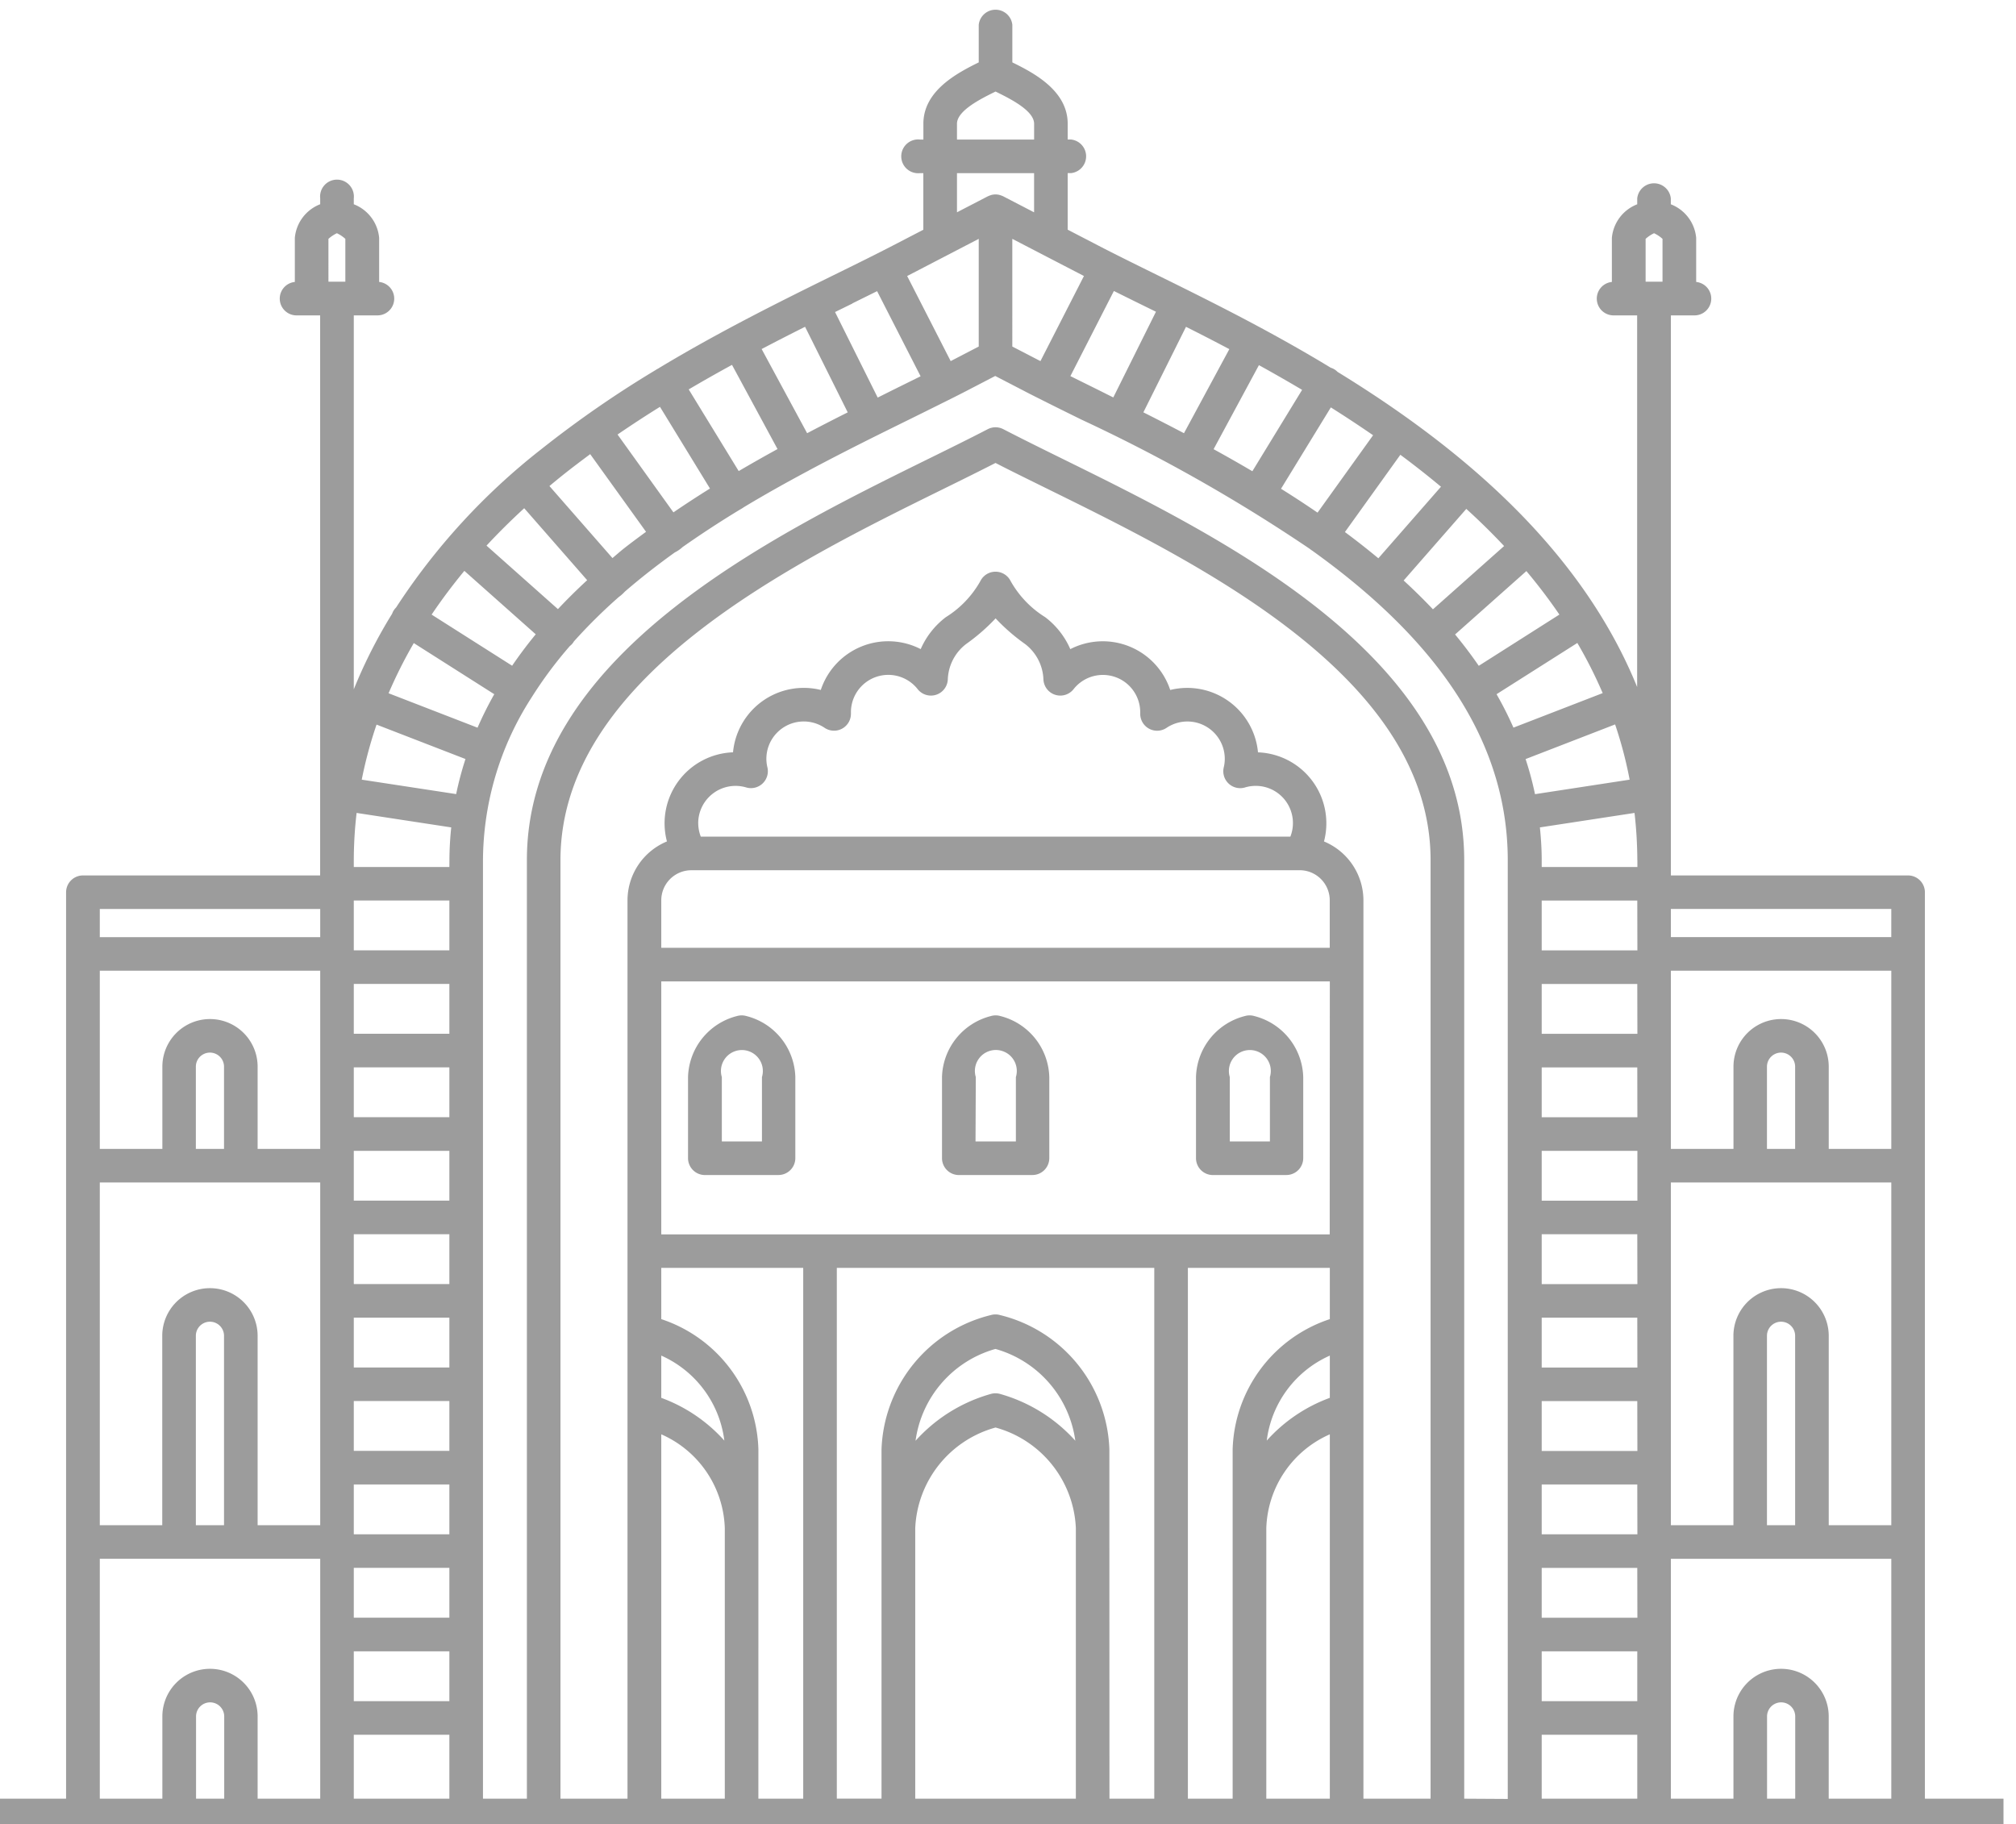 <svg xmlns="http://www.w3.org/2000/svg" xmlns:xlink="http://www.w3.org/1999/xlink" width="71.57" height="64.77" viewBox="0 0 71.57 64.77">
  <defs>
    <clipPath id="clip-path">
      <rect id="Rectangle_66" data-name="Rectangle 66" width="71.566" height="64.77" fill="#9c9c9c"/>
    </clipPath>
    <clipPath id="clip-Lucknow">
      <rect width="71.57" height="64.77"/>
    </clipPath>
  </defs>
  <g id="Lucknow" clip-path="url(#clip-Lucknow)">
    <g id="Group_88" data-name="Group 88" transform="translate(-0.44 0.28)">
      <g id="Group_77" data-name="Group 77" clip-path="url(#clip-path)">
        <path id="Path_2713" data-name="Path 2713" d="M68.776,63.578V31.4a.6.6,0,0,0-.6-.6H59.758V10.917H60.6a.595.595,0,0,0,.056-1.187V8.165a1.415,1.415,0,0,0-.9-1.192v-.21a.6.6,0,0,0-1.193,0v.21a1.414,1.414,0,0,0-.9,1.193V9.73a.595.595,0,0,0,.056,1.187h.841V24.111C56.522,19.1,52.158,15.52,47.923,12.922a.6.6,0,0,0-.11-.089.59.59,0,0,0-.13-.058c-1.809-1.1-3.586-2.012-5.14-2.786h0c-.4-.2-.784-.388-1.151-.569-.678-.334-1.379-.68-1.957-.98l-1.091-.566V5.866h.119a.6.6,0,0,0,0-1.193h-.119V4.113c0-1.171-1.193-1.8-1.965-2.178V.6a.6.6,0,0,0-1.193,0V1.935c-.769.38-1.965,1.006-1.965,2.178v.561H33.1a.6.6,0,1,0,0,1.193h.119v2.01l-1.092.566c-.55.285-1.184.6-1.955.978-1.934.952-4.159,2.049-6.395,3.4-.009,0-.018.008-.027.013s-.012.01-.019.014a38.08,38.08,0,0,0-4.06,2.808A23.155,23.155,0,0,0,14.5,21.29a.584.584,0,0,0-.082.1.59.59,0,0,0-.057.119A17.778,17.778,0,0,0,13,24.192V10.917h.841A.595.595,0,0,0,13.9,9.73V8.165A1.414,1.414,0,0,0,13,6.972v-.21a.6.6,0,1,0-1.193,0v.209a1.415,1.415,0,0,0-.9,1.193V9.73a.595.595,0,0,0,.056,1.187h.842V30.8H3.386a.6.6,0,0,0-.6.6V63.578H0V64.77H71.566V63.578ZM58.861,8.2a1.231,1.231,0,0,1,.3-.2,1.229,1.229,0,0,1,.3.2v1.52h-.6ZM12.1,8.2a1.238,1.238,0,0,1,.3-.2,1.22,1.22,0,0,1,.3.2v1.52h-.6ZM64.169,53.868h-1V47.144a.5.5,0,0,1,1,0Zm-.5-8.415a1.693,1.693,0,0,0-1.691,1.691v6.724H59.758V41.7h7.825V53.868H65.362V47.144a1.693,1.693,0,0,0-1.691-1.691M55.8,21.539l-2.862,1.819q-.395-.573-.841-1.113l2.531-2.25A19.327,19.327,0,0,1,55.8,21.539m.637,1.008a16.027,16.027,0,0,1,.9,1.78l-3.168,1.226a12.774,12.774,0,0,0-.6-1.187ZM67.583,40.509H65.362V37.59a1.691,1.691,0,1,0-3.382,0v2.919H59.758V34.182h7.825Zm-3.414,0h-1V37.59a.5.5,0,1,1,1,0Zm-5.6,13.683H55.172V52.423h3.393Zm0,2.962H55.172V55.385h3.393Zm0-23.693H55.172V31.692h3.393Zm0,2.962H55.172V34.653h3.393Zm0,2.962H55.172V37.615h3.393Zm0,1.193v1.769H55.172V40.577Zm0,4.731H55.172V43.538h3.393Zm0,2.962H55.172V46.5h3.393Zm0,2.962H55.172V49.462h3.393Zm0-20.973V30.5H55.172v-.241c0-.4-.026-.783-.064-1.164l3.359-.514a15.319,15.319,0,0,1,.1,1.678M55.172,58.347h3.393v1.769H55.172ZM58.294,27.4l-3.36.515a11.493,11.493,0,0,0-.334-1.246l3.178-1.23a14.745,14.745,0,0,1,.516,1.961M55.172,61.308h3.393v2.269H55.172Zm12.41-28.319H59.758v-1h7.825ZM53.837,19.106l-2.526,2.246c-.333-.352-.68-.692-1.04-1.023l2.224-2.542q.7.634,1.342,1.319m-7.919-2.035,1.768-2.887q.752.473,1.5.988L47.214,17.92q-.642-.44-1.3-.85m-1.833-4.952L42.472,15.1c-.491-.258-.973-.505-1.441-.741l1.513-3.036c.5.25,1.01.513,1.54.793m1.049.568q.757.417,1.533.877L44.9,16.45q-.691-.407-1.376-.783Zm5.021,3.182q.734.544,1.442,1.134l-2.223,2.541q-.58-.482-1.187-.932Zm-8.678-5.075L39.963,13.83l-.6-.3-.923-.457,1.544-3.022.879.435.612.3M38.921,9.519,37.377,12.54l-.053-.027-.946-.49V8.2l2.507,1.3.035.018M34.414,4.113c0-.467.854-.889,1.369-1.143.515.253,1.369.676,1.369,1.143v.561H34.414Zm0,1.754h2.737V7.258L36.056,6.69l-.017-.007a.578.578,0,0,0-.091-.034l-.035-.011a.593.593,0,0,0-.129-.015h-.008a.586.586,0,0,0-.126.015c-.012,0-.024.008-.036.011a.6.6,0,0,0-.089.034l-.018.007-1.093.567ZM35.186,8.2v3.823l-.944.49-.052.027L32.645,9.519l.034-.017ZM30.7,10.491l.878-.434,1.544,3.022-.923.456-.6.3-1.514-3.037.613-.3M29.094,15.1l-1.615-2.988q.786-.412,1.542-.79l1.514,3.038q-.708.355-1.441.74m-2.429,1.345-1.775-2.9q.772-.454,1.537-.871l1.616,2.989q-.687.376-1.377.781m-2.318,1.467-1.984-2.764c.5-.342,1-.669,1.506-.983l1.775,2.9q-.656.409-1.3.848m-2.954-2.071L23.375,18.6c-.281.208-.564.415-.837.633-.122.1-.236.2-.355.3l-2.237-2.557c.155-.13.311-.259.473-.388.32-.256.646-.5.974-.745m-2.343,1.92,2.235,2.555q-.55.507-1.038,1.027l-2.535-2.254q.616-.665,1.338-1.328M8.393,53.868h-1V47.144a.5.5,0,1,1,1,0Zm-.5-8.415A1.693,1.693,0,0,0,6.2,47.144v6.724H3.983V41.7h7.825V53.868H9.586V47.144A1.693,1.693,0,0,0,7.9,45.453M3.983,34.182h7.825v6.327H9.586V37.59a1.691,1.691,0,1,0-3.382,0v2.919H3.983ZM16.393,30.5H13v-.241a14.706,14.706,0,0,1,.1-1.678l3.359.514a11.643,11.643,0,0,0-.064,1.164ZM13,52.423h3.393v1.769H13Zm0-2.962h3.393V51.23H13ZM13,46.5h3.393v1.769H13Zm0-2.962h3.393v1.769H13Zm0-1.193V40.577h3.393v1.769Zm0-4.731h3.393v1.769H13Zm0-2.962h3.393v1.769H13Zm0-2.962h3.393V33.46H13Zm0,23.693h3.393v1.769H13Zm3.634-27.471L13.282,27.4a15.229,15.229,0,0,1,.526-1.955l3.157,1.222a11.615,11.615,0,0,0-.331,1.246M8.393,40.509h-1V37.59a.5.5,0,1,1,1,0ZM13,58.347h3.393v1.769H13Zm4.393-32.792-3.158-1.223a16.64,16.64,0,0,1,.895-1.781l2.857,1.815a12.946,12.946,0,0,0-.594,1.189m1.228-2.2L15.763,21.54q.518-.772,1.162-1.553l2.534,2.252q-.453.551-.838,1.116M3.983,31.992h7.825v1H3.983Zm0,23.068h7.825v8.517H9.586V60.658a1.691,1.691,0,1,0-3.382,0v2.919H3.983ZM7.4,63.578V60.658a.5.5,0,1,1,1,0v2.919ZM13,61.308h3.393v2.269H13Zm12.227-32.36a1.326,1.326,0,0,1,1.707-1.271.6.6,0,0,0,.751-.709,1.307,1.307,0,0,1-.038-.306,1.327,1.327,0,0,1,2.071-1.1.6.6,0,0,0,.931-.51c0-.008,0-.038,0-.046a1.326,1.326,0,0,1,2.373-.814.6.6,0,0,0,1.066-.346,1.656,1.656,0,0,1,.655-1.265,6.885,6.885,0,0,0,1.042-.907,6.883,6.883,0,0,0,1.042.907,1.656,1.656,0,0,1,.656,1.265.6.6,0,0,0,1.066.346A1.325,1.325,0,0,1,40.919,25c0,.008,0,.044,0,.053a.6.6,0,0,0,.931.51,1.327,1.327,0,0,1,2.071,1.1,1.306,1.306,0,0,1-.038.306.6.6,0,0,0,.751.709,1.32,1.32,0,0,1,1.615,1.745H25.319a1.32,1.32,0,0,1-.091-.475m-.265,1.667H46.6a1.068,1.068,0,0,1,1.047,1.063v1.691H23.916V31.679a1.068,1.068,0,0,1,1.047-1.063M44.2,63.578H42.611V44.732H47.65v1.82A5.027,5.027,0,0,0,44.2,51.176v12.4Zm-4.376-9.607V51.176a5.09,5.09,0,0,0-3.878-4.767.593.593,0,0,0-.333,0,5.09,5.09,0,0,0-3.878,4.767v12.4H30.148V44.732H41.418V63.578H39.827Zm-1.208-3.1a5.647,5.647,0,0,0-2.67-1.662.593.593,0,0,0-.333,0,5.648,5.648,0,0,0-2.67,1.662,3.938,3.938,0,0,1,2.836-3.26,3.938,3.938,0,0,1,2.836,3.26m9.031-7.327H23.916V34.562H47.65ZM23.916,47.847a3.821,3.821,0,0,1,2.239,3.018,5.577,5.577,0,0,0-2.239-1.518Zm3.448,6.123V51.176a5.027,5.027,0,0,0-3.448-4.624v-1.82h5.039V63.578H27.363ZM47.65,47.847v1.5a5.575,5.575,0,0,0-2.239,1.518,3.82,3.82,0,0,1,2.239-3.018M23.916,63.578V50.642a3.768,3.768,0,0,1,2.255,3.329v9.607Zm9.016,0V53.971a3.881,3.881,0,0,1,2.851-3.57,3.881,3.881,0,0,1,2.851,3.57v9.607Zm12.463,0V53.971a3.768,3.768,0,0,1,2.255-3.329V63.578Zm3.448,0v-31.9a2.268,2.268,0,0,0-1.4-2.084A2.521,2.521,0,0,0,45.1,26.43a2.522,2.522,0,0,0-3.116-2.214,2.522,2.522,0,0,0-3.547-1.45,2.847,2.847,0,0,0-.892-1.135,3.558,3.558,0,0,1-1.227-1.283.6.6,0,0,0-1.073,0,3.56,3.56,0,0,1-1.227,1.283,2.85,2.85,0,0,0-.892,1.134,2.522,2.522,0,0,0-3.547,1.45,2.522,2.522,0,0,0-3.116,2.214,2.521,2.521,0,0,0-2.346,3.164,2.268,2.268,0,0,0-1.4,2.084v31.9H20.337V30.258c0-6.484,8.188-10.516,13.607-13.185.641-.315,1.265-.624,1.838-.917.581.3,1.219.611,1.838.917,5.419,2.668,13.607,6.7,13.607,13.185v33.32Zm3.578,0V30.258c0-7.227-8.59-11.456-14.273-14.255-.713-.351-1.45-.715-2.091-1.047a.6.6,0,0,0-.549,0c-.636.33-1.352.683-2.092,1.047-5.683,2.8-14.271,7.029-14.271,14.254v33.32H17.586V30.258A10.748,10.748,0,0,1,19.3,24.5h0v0a14.628,14.628,0,0,1,1.372-1.846.586.586,0,0,0,.07-.063.61.61,0,0,0,.073-.1,19.069,19.069,0,0,1,1.594-1.577,1.212,1.212,0,0,0,.209-.186q.321-.277.661-.55.546-.436,1.117-.845a1.2,1.2,0,0,0,.278-.192c.666-.468,1.349-.913,2.04-1.332a1.151,1.151,0,0,0,.134-.083c.754-.454,1.514-.878,2.265-1.28l.017-.007.02-.014c.835-.446,1.657-.864,2.442-1.255h0l0,0c.384-.191.76-.376,1.125-.556.529-.26,1.473-.731,1.473-.731s.4-.2.59-.3l.992-.515.993.515c.19.1.388.2.589.3h0c.465.235.957.478,1.471.731a58.516,58.516,0,0,1,8.106,4.587,1.122,1.122,0,0,0,.1.072c3.767,2.7,6.936,6.255,6.936,10.994v33.32Zm10.751,0V60.658a.5.5,0,0,1,1,0v2.919Zm2.189,0V60.658a1.691,1.691,0,0,0-3.382,0v2.919H59.758V55.061h7.825v8.517Z" transform="translate(0 0)" fill="#9c9c9c"/>
        <path id="Path_2714" data-name="Path 2714" d="M227.823,245.58h2.616a.6.6,0,0,0,.6-.6V242.1a2.3,2.3,0,0,0-1.738-2.164.6.6,0,0,0-.333,0,2.3,2.3,0,0,0-1.738,2.164v2.881a.6.6,0,0,0,.6.6m.6-3.478a.744.744,0,1,1,1.423,0v2.285H228.42Z" transform="translate(-193.348 -204.144)" fill="#9c9c9c"/>
        <path id="Path_2715" data-name="Path 2715" d="M167.352,245.58h2.616a.6.6,0,0,0,.6-.6V242.1a2.3,2.3,0,0,0-1.738-2.164.6.6,0,0,0-.333,0,2.3,2.3,0,0,0-1.738,2.164v2.881a.6.6,0,0,0,.6.6m.6-3.478a.744.744,0,1,1,1.424,0v2.285h-1.424Z" transform="translate(-141.893 -204.144)" fill="#9c9c9c"/>
        <path id="Path_2716" data-name="Path 2716" d="M288.291,245.58h2.616a.6.6,0,0,0,.6-.6V242.1a2.3,2.3,0,0,0-1.738-2.164.6.6,0,0,0-.333,0A2.3,2.3,0,0,0,287.7,242.1v2.881a.6.6,0,0,0,.6.6m.6-3.478a.744.744,0,1,1,1.424,0v2.285h-1.424Z" transform="translate(-244.801 -204.144)" fill="#9c9c9c"/>
      </g>
    </g>
  </g>
</svg>
